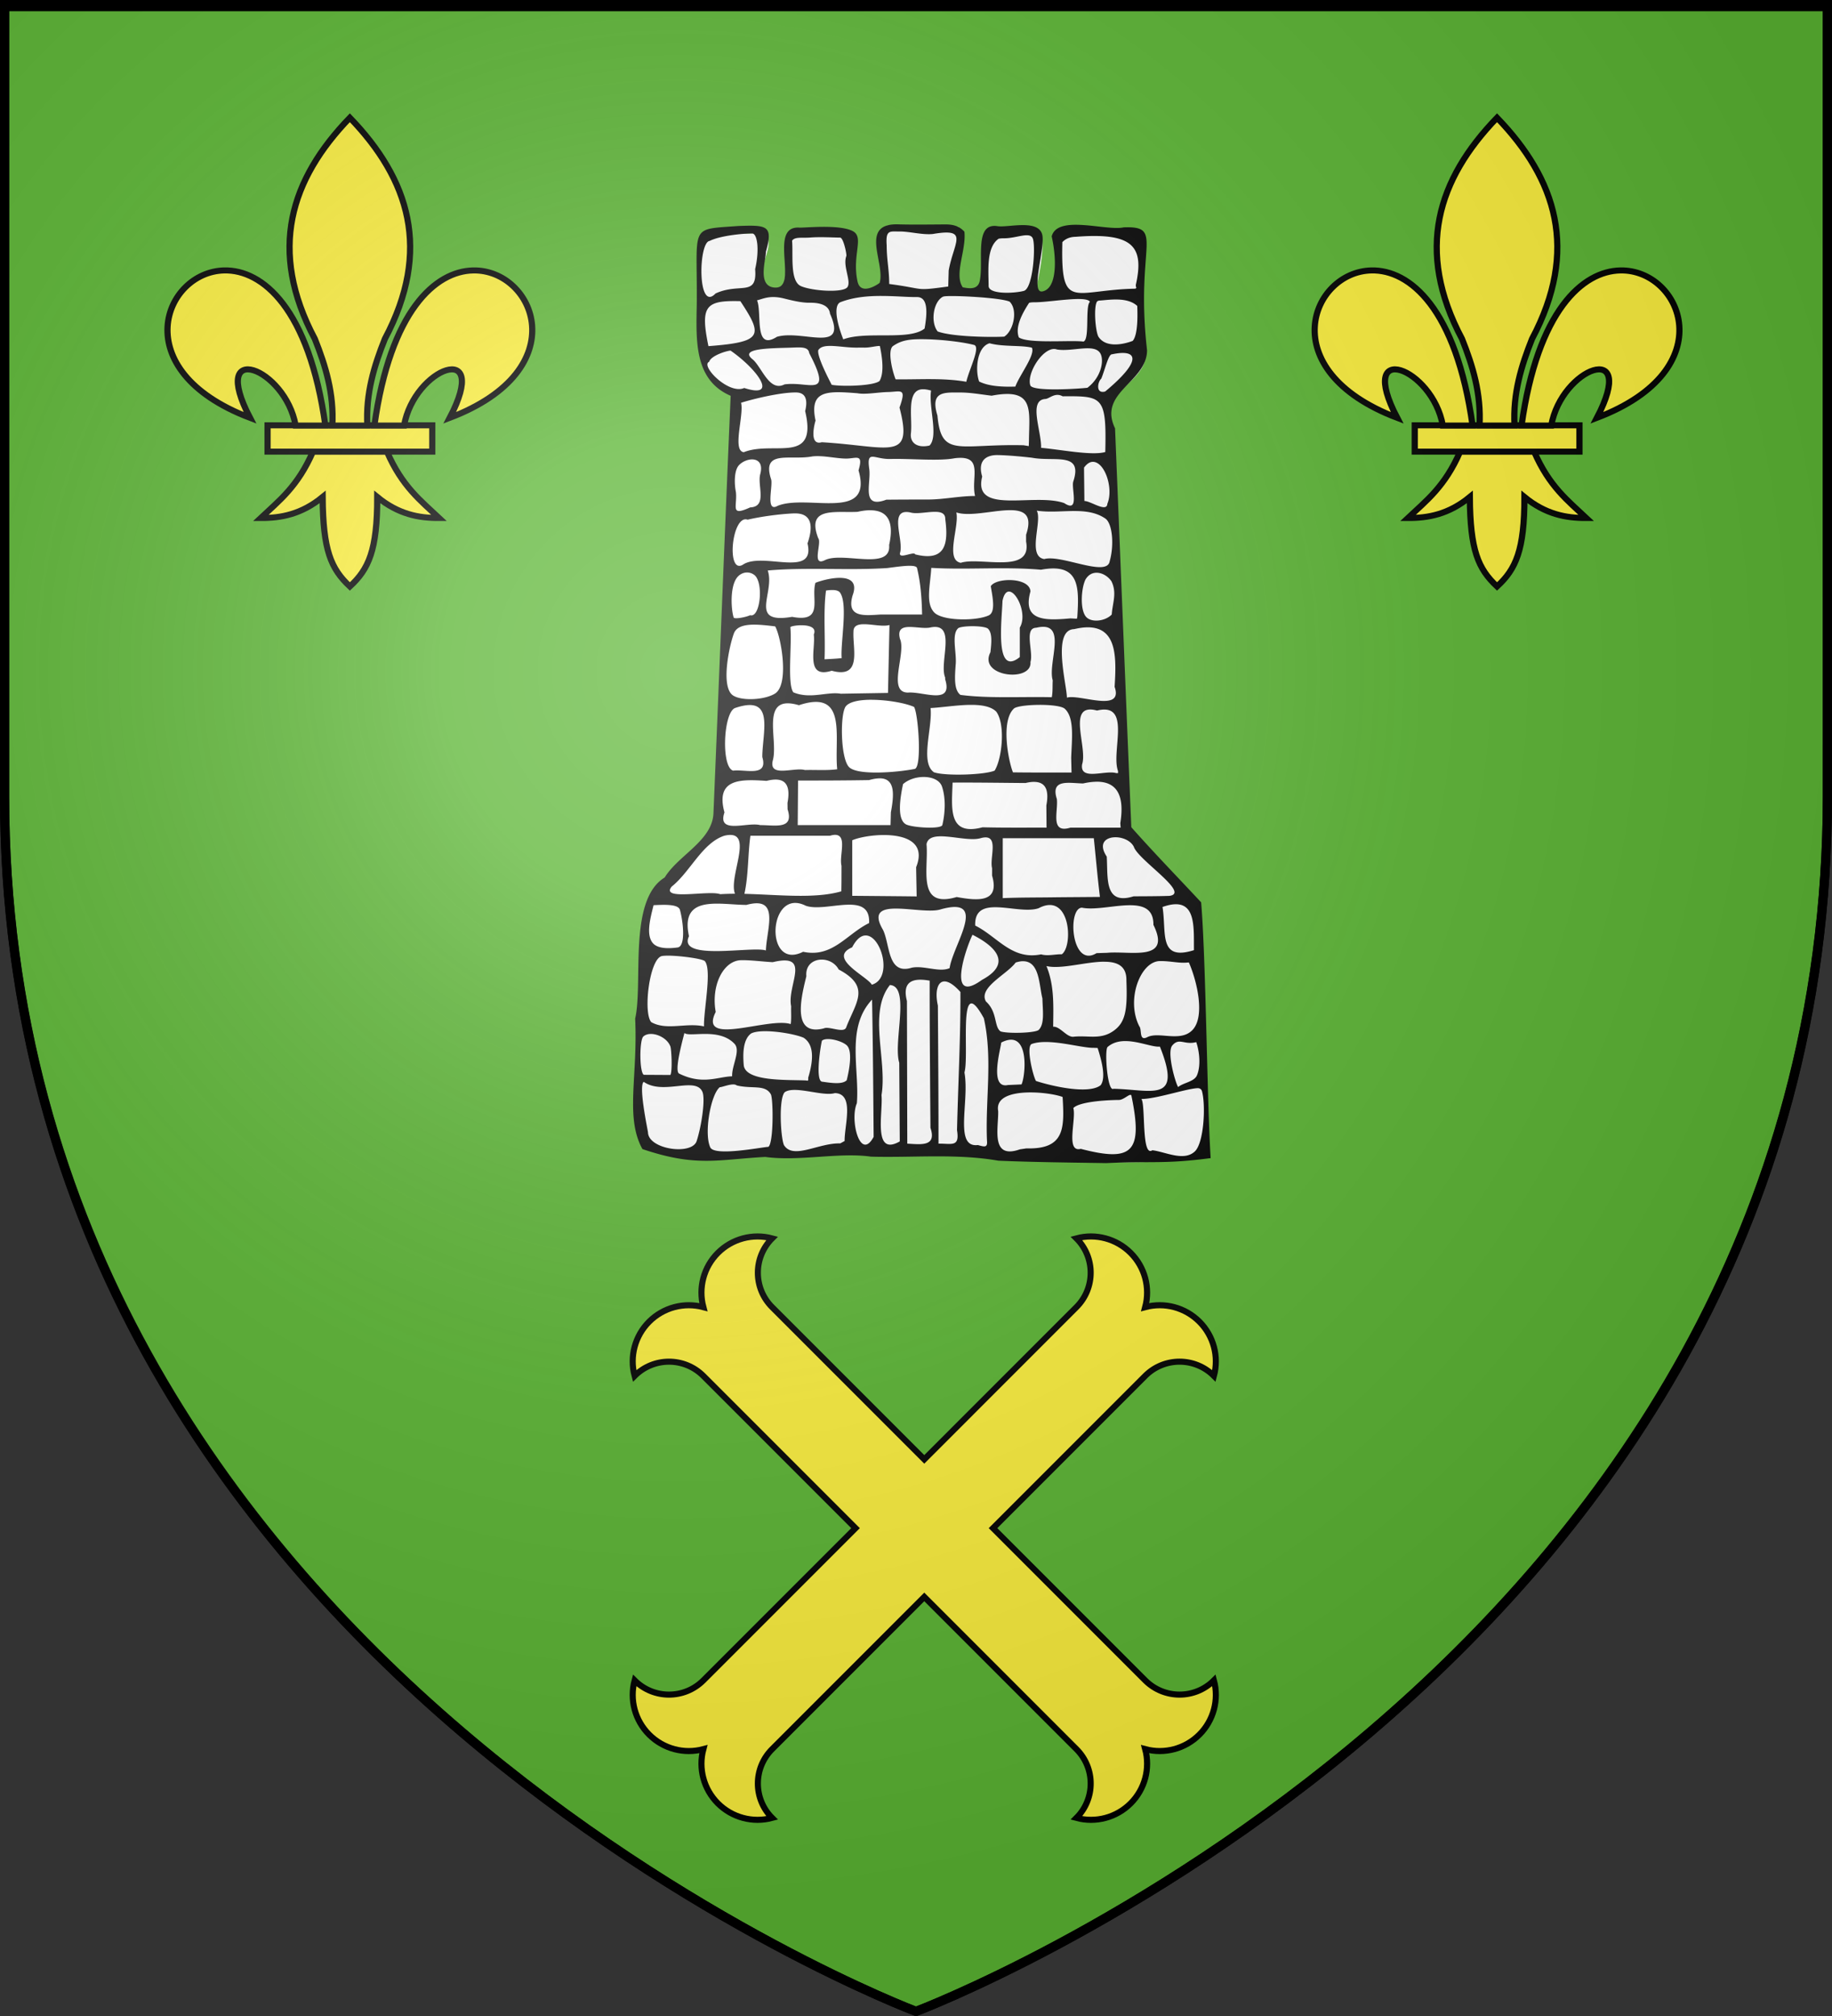 <svg xmlns="http://www.w3.org/2000/svg" xmlns:xlink="http://www.w3.org/1999/xlink" width="600" height="660" version="1.0"><rect width="100%" height="100%" fill="#333333" stroke="none"/><desc>Flag of Canton of Valais (Wallis)</desc><defs><radialGradient xlink:href="#b" id="c" cx="221.445" cy="226.331" r="300" fx="221.445" fy="226.331" gradientTransform="matrix(1.353 0 0 1.349 -77.63 -85.747)" gradientUnits="userSpaceOnUse"/><linearGradient id="b"><stop offset="0" style="stop-color:white;stop-opacity:.314"/><stop offset=".19" style="stop-color:white;stop-opacity:.251"/><stop offset=".6" style="stop-color:#6b6b6b;stop-opacity:.125"/><stop offset="1" style="stop-color:black;stop-opacity:.125"/></linearGradient></defs><g style="display:inline"><path d="M300 658.5s298.5-112.436 298.5-398.182V1.5H1.5v258.818C1.5 546.064 300 658.5 300 658.5z" style="fill:#5ab532;fill-opacity:1;fill-rule:evenodd;stroke:#000;stroke-width:3;stroke-linecap:butt;stroke-linejoin:miter;stroke-miterlimit:4;stroke-opacity:1;stroke-dasharray:none"/><path d="M-185.283 85.532c-4.94-.372-5.786-1.019-6.199 3.55-1.008 5.838 1.366 13.616 1.612 19.483-.69.436-6.408 5.243-10.994 2.772-4.15-2.235.565-22.71-7.676-22.519-7.854.183-14.937 1.252-19.342 1.274-5.694.028 2.233 6.797.024 10.154-4.89 7.43.47 10.302-4.709 11.815-7.51-.297-5.9-7.313-5.92-11.736 1.461-4.579 4.2-10.52-1.084-12.167-13.783 1.338-10.184-2.134-14.553-.82-10.767 4.669-11.125 7.234-9.748 27.677.061 5.576-1.17 11.295-.28 16.943.69 8.455 5.465 16.858 13.81 19.888-2.485 55.504-4.404 111.04-6.943 166.538-1.773 9.42-11.143 14.292-16.97 21.09-1.485 2.227-3.224 4.01-5.47 5.5-7.046 6.414-6.603 16.776-6.69 25.494.194 4.792-.57 9.542-.982 14.247.771 11.142-2.466 46.66 1.798 57.5 4.327 7.96 13.942 7.54 27.17 6.974 9.095 3.017 15.783-.458 25.297 1.051 17.72.043 26.19.413 37.016.64 16.938.399 34.06-1.255 50.832 1.584 17.064.35 62.1 3.547 78.249-.965 2.065-11.889 2.586.116 2.656-32.818-1.437-21.876-.904-44.654-2.75-66.5-9.195-9.836-18.568-19.517-27.493-29.592-2.196-52.371-4.28-104.747-6.416-157.12-2.585-4.626-1.543-10.568 2.31-14.202 4.226-4.698 11.113-8.744 10.692-15.91-1.047-11.71-1.363-29.202-1.967-42.249-4.388-6.395-13.354-3.57-20.35-6.756-3.923-1.602-7.603 1.446-12.785.853-1.721 2.13.305 4.948-.279 7.467.068 4.655 1.425 16.493-8.314 18.8-.698.05 7.461-26.346-.274-27.086-7.952-.761-13.2 1.925-15.497 1.47-4.112-.814-3.697 20.808-5.461 22.233-5.835 4.711-6.382 1.106-9.376.579-3.669-5.786.242-17.6.38-23.98-.023-2.25.946-.2-1.845-1.217-8.4-.176-5.225-.193-14.567-.32-3.73.405-3.254.46-6.912.381z" style="fill:#fff;fill-opacity:1;stroke:none" transform="matrix(.832 0 0 .832 448.451 2.87)"/><path d="M-169.613 84.883c-4.545.008-9.204.113-15.526-.042-15.98-.684-5.253 15.315-7.597 23.015-1.143.918-7.52 4.975-8.71-.569-2.25-10.474 2.782-17.38-1.901-19.815-5.28-2.744-19.054-1.23-20.96-1.36-12.59-.853.062 24.223-9.731 23.59-6.959-.45-3.493-10.662-3.479-14.075 2.96-10.433.44-10.56-10.906-10.148-19.514 1.494-16.02-.883-16.308 30.825-.254 14.333-1.08 29.771 13.349 35.994-2.372 54.773-4.484 109.561-6.778 164.338-.513 10.787-13.812 16.392-19.197 25.203-14.502 8.793-8.407 41.474-11.62 55.522 1.081 23.002-4.029 38.885 2.87 51.342 21.236 7.174 29.655 4.102 48.32 3.087 13.506 1.836 29.132-1.913 41.624-.11 16.727.464 33.722-1.295 50.162 1.59 13.969.6 29.137.733 42.515.95 17.936-.871 22.615.462 41.046-1.967-1.424-22.09-1.86-78.577-3.743-100.638-8.87-9.533-18.606-19.53-27.489-29.566-2.184-52.32-4.27-104.642-6.4-156.964-6.855-14.23 12.44-17.973 12.602-30.656-4.694-41.236 7.186-49.034-9.252-48.409-6.855 1.51-26.01-5.124-28.292 3.542 2.022 9.01 2.092 20.376-3.535 21.641-5.211 1.173 1.344-17.716-.272-22.626-1.905-5.783-13.378-2.39-17.553-3.033-9.23-1.422-5.389 13.247-6.915 21.363-.67 3.564-3.742 3.285-6.734 2.7-3.522-5.143 1.443-14.528.653-21.89-3.077-3.34-6.708-2.84-10.243-2.834m-15.25 2.766c3.866-.041 8.886 1.395 13.039.981 14.525-2.477 8.25 3.199 6.262 14.36-.05 2.094-.122 4.2-.172 6.293-13.668 1.864-8.584.935-23.238-.987 0-5.685-.989-9.439-.989-15.124-.469-6.364 1.231-5.481 5.098-5.523m-23.439 2.394c1.323.013 2.671 6.67 2.452 7.244-1.488 3.901 1.97 9.727.482 12.165s-13.88 1.634-18.344-.317c-4.463-1.95-3.002-12.512-3.498-17.876 1.099-1.62 3.92-.988 7.21-1.244 3.948-.308 8.57-.002 11.698.028m64.474.27c5.14.054 10.625-2.983 11.493.43.992 3.901-.142 19.282-3.614 20.257s-13.9 1.555-13.9-1.962c0-5.851-1.002-15.141 3.957-18.555a10.3 10.3 0 0 1 2.064-.17m-99.125-1.905c2.083-.003 2.982 6.396 1.204 14.047.891 11.088-6.024 5.164-15.585 9.576-7.204 7.704-6.775-20.208-2.341-20.674 4.449-2.199 13.677-2.944 16.722-2.949m127.365 1.324c22.292-1.74 27.194 3.485 23.67 19.029.283 2.523 1.035.427-.171 1.383-24.43.447-29.404 9.245-28.728-18.315 1.36-1.436 3.171-2.075 5.23-2.097m-76.535 23.272c5.282.003 10.248.475 14.072.44 4.244-.04 4.194 5.677 3.004 12.386-6.072 4.881-22.967.857-32.004 4.254-3.219-8.218-3.51-13.71-1.07-14.644 5.136-1.968 10.717-2.439 15.998-2.436m26.079.068c5.724-.196 21.544.77 24.487 2.19 3.34 3.32 1.511 11.477-2.14 13.75-5.546.31-20.666.043-26.19-2.032-2.9-3.587-1.787-11.653 2.054-13.671.36-.143.971-.21 1.789-.237m-54.187 2.605c4.287-.07 7.627 1.14 7.947 4.296 7.15 15.96-10.793 6.172-20.898 9.108-9.22 5.858-5.745-9.378-7.82-14.352 2.408-.575 5.018-2.134 10.672-.713 3.39.852 7.032 1.71 10.099 1.66m88.342-.177c6.183.032 20.494-2.772 21.935-.195-1.992 1.72.03 14.897-2.572 15.654-4.898-.651-21.7.915-25.416-1.643-1.653-4.274 1.684-9.942 4.023-13.58.46-.179 1.146-.24 2.03-.236m25.694-.684c3.429-.18 10.88-1.603 14.863 2.127.12 3.14.347 11.358-1.806 13.75-2.833 1.096-10.335 3.148-13.47-1.635-1.219-2.192-1.969-11.96-.516-13.904.26-.193.574-.32.929-.338m-141.377.237c9.04 13.659 8.787 16.082-12.565 17.703-3.26-15.879-1.18-18.058 12.565-17.703m69.842 14.98c7.417-.164 17.33.988 22.13 2.242 2.719.71-1.883 9.55-3.028 14.502-9.194-1.623-18.545-.834-27.833-.969-1.484-3.795-3.206-11.575-.998-13.102 2.652-1.834 5.28-2.573 9.73-2.672m-23.645 3.299a75 75 0 0 1 2.65 0c2.242.035 5.023-.775 6.071-.626 1.531 7.256 1.2 11.492-.137 13.779-2.536 1.99-14.946 2.207-18.82 1.488-1.546-2.982-5.78-11.222-5.298-13.6 1.908-3.184 9.042-.917 15.534-1.041m68.56.019c1.434 2.817-4.836 10.729-6.512 15.32-4.54.127-10.206.022-14.243-1.995-1.556-4.142-1.076-13.516 4.079-15.051 5.467 1.463 12.417.69 16.676 1.726m-95 0c3.867-.122 6.987-.527 7.363 2.157 9.435 18.08.103 10.954-9.737 12.297-5.932 3.024-8.787-6.462-12.42-9.749-5.777-4.428 6.286-4.436 14.794-4.705m103.945.525c.33.016.617.098.929.203 6.256.991 14.98-2.62 17.168 1.703 1.442 2.85.128 9.382-5.18 13.353-2.392.301-21.129 1.666-22.456-.89-1.587-4.507 4.597-14.616 9.539-14.37m-127.554.639c10.415 7.194 19.213 19.126 5.375 14.704-6.135 2.752-17.36-8.805-13.818-10.29.715-2.434 6.85-4.346 8.443-4.414m150.132 1.455c10.138-2.162 12.23 2.25-2.667 14.636-3.823 1.059-2.999-3.811-1.54-5.048 1.515-3.72 2.822-9.661 4.207-9.588m-74.675 13.76c.928-.053 2.065.102 3.474.507-1.059 6.257 3.013 17.933-.611 21.626-4.469 1.068-7.686-.768-7.344-4.65.752-5.891-2.016-17.117 4.48-17.484m-13.487 1.085c5.107-.109 7.384-1.862 4.534 6.107 5.607 21.54-4.057 15.215-30.604 13.641-5.38 1.556-2.57-8.261-2.442-8.49-2.588-12.068 4.595-11.709 16.47-10.784 3.236.593 8.07-.39 12.042-.474m28.693.19c3.795-.001 8.242.797 12.11 1.253 17.091-3.28 14.774 5.745 14.683 17.84l-.07 1.996-2.064-.338c-25.456-.62-32.388 5.13-33.887-11.688-3.026-9.82 2.903-9.06 9.228-9.062m-64.818-.02c3.3.054 4.757 2.295 3.518 7.332 5.058 21.36-12.45 11.49-24.16 16.172-4.672-.567.146-14.62-1.067-19.451 4.061-1.308 15.412-4.155 21.71-4.053m98.087 2.56c1.575-.093 3.76-2.718 6.778-1.054 15.746-.107 17.333-.111 16.79 21.93-5.32 1.507-17.312-.944-25.262-1.65.151-6.764-5.13-18.82 1.694-19.225m-61.075 23.612c8.084-.217 19.192.927 25.425-.304 11.644-1.383 6.236 7.536 7.955 14.863-6.187 0-12.358 1.394-18.544 1.394-5.46.001-10.916.014-16.377.068-10.2 3.817-5.86-6.56-6.743-12.22-1.07-7.574 1.996-3.632 8.284-3.801m-17.151-.16c3.854-.058 6.634-2.045 4.67 4.637 5.842 20.471-20.108 9.19-31.859 13.963-5.027 2.847-1.61-8.332-2.615-10.62-3.672-11.64 7.529-7.154 16.317-8.832 4.228-.493 9.632.91 13.487.852m59.364-1.377c3.865.06 9.32.552 13.555 1.041 8.764 1.697 20.128-2.492 16.317 9.262-.98 2.596 2.68 12.75-3.613 8.593-11.784-4.178-36.098 4.861-32.279-10.439-2.014-6.752 2.155-8.517 6.02-8.457m-96.427 1.71c2.37.083 4.177 1.763 2.993 5.955-1.082 4.468 2.896 12.64-3.922 12.922-8.06 3.684-5.01-.33-5.608-6.021-.696-3.43-.697-8.52 1.17-10.555 1.335-1.455 3.524-2.364 5.367-2.3m133.971.948c4.762.015 8.2 10.544 5.711 16.484-.22 3.605-6.478-1.048-9.048-1.082-.037-5.154-.1-7.982-.138-13.135 1.183-1.61 2.376-2.27 3.475-2.267m-88.454 19.061c.42-.02.814-.01 1.204 0 6.774.17 9.016 4.903 7.053 13.667.897 10.427-18.48 2.34-25.425 6.03-5.206 2.45-.98-6.976-2.477-8.694-4.844-12.558 6.682-9.931 15.448-10.394 1.537-.343 2.939-.55 4.197-.609m26.182.609c2.389-.017 4.21.526 4.163 2.841 1.33 9.911.01 16.846-11.835 13.904-.414-1.414-6.84 2.25-5.918-.744 1.42-5.24-4.783-17.68 4.129-15.73 2.341.676 6.39-.25 9.461-.271m8.532.237c9.713 3.242 33.256-8.397 27.455 8.78v2.706c2.49 13.063-18.176 5.842-25.726 8.345-6.253-1.213-.505-14.165-1.729-19.831m-64.164.39c.36-.018.692-.009 1.032 0 4.797.1 7.526 3.195 4.542 11.797 3.313 13.947-17.63 3.14-25.425 8.365-6.672 4.102-4.386-19.929 1.857-17.692 5.147-1.236 12.604-2.217 17.994-2.47m95.816-1.082c9.38 1.376 19.486-2.022 26.987 3.095 2.787 1.901 3.566 10.375 1.707 16.863-1.076 6.332-19.163-2.812-25.735-.913-6.861-1.084-.712-14.903-2.959-19.045m-49.542 21.7c1.367.047 2.268.305 2.408.879 1.088 4.44 1.834 9.865 1.996 18.285h-16.308c-6.58.424-13.579 1.255-11.044-7.51 3.633-9.755-9.595-6.912-14.622-4.972-1.87 6.148 3.54 15.837-9.186 13.396-17.538 2.974-6.565-9.487-9.599-18.234 15.3-1.369 31.737.066 47.066-.965 3.442-.45 7.01-.96 9.289-.88m8.016.811c14.418.833 28.793-.535 43.178.729 14.988-2.767 15.116 6.307 14.312 18.538l-.172.744-2.546-.135c-10.05.917-19.014 1.04-15.723-10.622-.344-5.64-13.633-5.47-15.62-2.03.705 4.313 1.996 10.168-.79 11.468-4.927 2.298-18.35 2.254-21.538-1.218-3.414-3.72-1.48-10.603-1.1-17.474m-72.593 1.811c.956-.014 1.955.258 2.89.948 3.84 2.832 2.403 17.094-1.583 15.865-1.591.756-5.863 1.597-6.468.981-.98-2.796-1.618-11.756 1.17-15.629.915-1.271 2.398-2.14 3.99-2.165m137.755.102c2.184.039 4.442 1.41 5.78 3.383 2.226 4.648.416 8.4.103 13.057-2.48 2.577-7.534 3.219-9.805 1.218-2.845-2.507-2.262-11.451-.55-14.952 1.14-1.955 2.774-2.736 4.472-2.706m-104.142 6.8c1.332-.006 2.518.25 3.062 1.014 3.236 4.55.11 19.925.654 25.777-2.242.265-4.492.337-6.744.474.358-8.864-.537-18.906.585-27.063.794-.118 1.644-.2 2.443-.203m69.531.608c3.145-.094 7.312 9.14 4.3 14.174v11.604c-10.043 8.086-7.02-14.83-6.811-22.09.521-2.602 1.463-3.656 2.511-3.688m-56.87 12.855c3.212.033 7.462 1.042 9.874.304-.194 8.91-.395 17.816-.585 26.725l-18.578.304c-5.424-.901-11.95 2.266-18.682-.54-2.459-3.254-.501-18.923-1.17-25.575-.226-.784 11.358-2.253 9.22 2.841.766 5.673-3.443 17.533 7.054 14.242 12.101 3.272 8.19-8.668 8.566-15.324-.062-2.438 1.803-3.003 4.3-2.977m-43.04.17c2.45.027 5.186.34 7.913.676 2.288 3.876 5.732 22.97-.138 26.487-4.532 2.717-14.24 2.904-16.961.271-4.096-3.963-1.09-18.616.826-23.917 1.008-2.789 4.276-3.564 8.36-3.518m85.77.608c2.49.013 4.99.31 5.849.913 1.828 1.688 1.465 5.476 1.032 9.337-4.991 9.694 16.49 11.994 15.757 3.823 1.248-3.972-2.667-13.388 2.271-13.464 12.808-3.051 4.367 13.734 6.502 20.703-.142 2.201.061 4.456-.378 6.63-11.65-.274-24.862.55-35.953-.913-2.598-1.96-2.233-6.875-1.892-11.738.523-4.69-1.818-12.132 1.067-14.547.796-.491 3.256-.757 5.745-.744m-25.184.305c2.669-.056 6.12.69 8.36.203 10.742-2.267 3.377 13.692 5.884 19.688v.676c3.23 10.374-8.608 4.735-14.622 5.244-8.37-.005-.612-15.587-3.166-21.143-.985-3.744.875-4.613 3.544-4.668m70.632.135c11.367.17 11.018 12.189 10.322 23.41 3.616 10.402-13.956 2.715-18.785 4.262.007-4.938-6.028-26.72 2.856-26.962 2.134-.496 3.984-.734 5.607-.71m-86.561 28.517c.577-.016 1.158-.008 1.754 0 6.136.08 13.082 1.382 16.17 2.808 1.6 2.356 3.229 23.444.31 24.39-6.851 1.356-22.803 2.712-25.975-.811-3.337-3.706-3.468-21.078-1.17-23.85 1.403-1.692 4.871-2.425 8.91-2.537m-21.228.846c11.951-.503 7.789 15.518 8.911 26.488-4.206.55-8.467.18-12.695.304-4.296-1.239-14.596 3.255-12.592-4.025 2.097-8.374-5.336-26.059 10.218-21.481 2.428-.81 4.451-1.214 6.158-1.286m61.55 1.15c4.16-.013 7.848.583 9.943 2.639 3.702 4.906 2.355 18.494-.62 23.24-3.968 1.686-19.394 2.19-23.876.643-5.592-3.882-.491-17.594-1.342-25.27 4.445-.217 10.547-1.235 15.895-1.252m26.8 0c4.279-.029 8.581.405 10.013 1.421 4.02 3.446 2.916 11.916 2.649 19.418.049 1.93.088 3.854.137 5.784-7.686-.017-15.365.04-23.05-.067-1.674-4.015-5.036-20.342.481-25.203 1.266-.85 5.493-1.324 9.77-1.353m-113.947.068c8.174-.074 5.498 10.231 5.058 18.809l-.035.778v.88c2.357 7.989-6.494 4.74-11.49 5.344-4.787-1.394-3.852-22.784.722-24.627 2.342-.802 4.232-1.17 5.745-1.184zm133.868 1.759c.807-.036 1.776.101 2.924.406 13.822-3.365 5.401 16.143 8.258 23.815v.812h-.689c-4.309-1.326-14.435 3.19-13.452-3.45 2.049-6.203-4.845-21.24 2.96-21.583m-65.85 26.555c3.52-.139 6.835 1.098 7.741 3.79 1.514 4.497 1.268 10.324.138 15.087-.425 1.787-12.128 1.03-14.381-.271-3.341-1.93-2.47-9.338-1.101-15.798 1.997-1.768 4.865-2.7 7.603-2.808m-17.202.542c.356-.016.682-.024.997 0 5.464.408 5.112 6.403 3.82 13.362-.052 1.686-.087 3.354-.138 5.04h-36.538l.138-17.557c9.31.016 18.628-.013 27.936-.169 1.453-.416 2.716-.63 3.785-.676m-40.426.473c4.501.068 5.599 3.53 4.542 9.168.007.84.028 1.696.034 2.537 2.67 8.175-5.1 6.151-10.734 6.224-5.028-1.38-17.111 3.813-14.106-5.006-3.638-13.372 6.34-13.1 16.583-12.415 1.416-.362 2.643-.524 3.681-.508zm126.919.846c7.923.3 10.232 6.35 8.635 16.305l.069.88.069.88h-19.748c-8.177 2.477-4.776-6.342-5.368-11.266-2.562-8.055 4.742-6.228 10.322-6.123 1.596-.35 3.046-.57 4.37-.642a18 18 0 0 1 1.65-.034m-25.838.068c.283-.014.566-.01.826 0 4.498.157 5.605 3.652 4.54 9.269l.07 8.727c-8.402-.027-16.784.08-25.184-.135-13.854 3.69-12.072-7.91-11.801-17.59 9.563-.058 19.13.098 28.693.168 1.06-.248 2.006-.399 2.856-.44m-77.926 20.838c5.117-.114 1.66 8.2 2.649 12.144-.007 3.358.014 6.724-.069 10.081-10.498 3.032-24.904 1.304-38.155.981 1.619-7.023 1.377-16.116 2.374-22.868h31.343c.727-.206 1.328-.326 1.858-.338m-41.08.034c8.502.052-.706 16.675 1.79 23.138a96 96 0 0 0-5.78.17c-4.538-1.668-23.694 2.68-19.129-2.977 7.303-5.806 12.074-17.218 20.746-20.027.92-.22 1.695-.308 2.374-.304m60.45.034c8.36.009 16.635 2.795 12.66 12.651.06 3.84.146 7.662.207 11.502-8.45-.097-16.907-.16-25.356-.237v-21.853c2.432-1.072 7.472-2.069 12.488-2.063m22.362.507c4.884-.014 11.732 1.85 15.654.744 7.757-2.2 3.45 7.453 4.542 11.806v2.91c3.085 10.561-5.332 10.007-13.934 8.423-15.82 4.66-11.005-10.92-11.87-20.805.458-2.396 2.678-3.07 5.608-3.078m68.5.372c2.863-.088 6.22 1.206 7.5 3.755 1.686 5.203 22.565 18.381 13.9 19.316-4.67.142-9.332.147-14.003.17-11.653 3.61-10.05-7.17-10.563-15.63-3.386-5.1-.516-7.498 3.166-7.61m-44.107.372h35.85c.8 7.7 1.465 15.42 2.408 23.105-5.692.05-11.408.085-17.1.135-7.053.118-14.109.035-21.158.339zm-81.4 25.473c1.155.048 2.424.385 3.818 1.083 7.992 2.885 25.612-6.12 24.978 6.833-8.85 4.299-14.377 13.773-25.976 11.299-13.944 7.052-13.997-19.675-2.82-19.215m-15.31.135c7.931.116 3.734 11.053 3.474 18.572-5.205-1.842-34.98 4.327-30.276-5.615-3.579-16.471 11.839-12.388 22.604-12.314 1.674-.466 3.064-.66 4.197-.643m164.9.372c7.822.025 6.986 9.862 7.087 18.065-14.133 4.466-10.726-6.942-12.386-16.982 2.103-.74 3.85-1.087 5.299-1.083m-201.645.237c3.833.017 6.007.569 6.4 2.03 1.32 4.911 2.295 14.31-.93 14.75-5.29.72-8.404-.043-9.84-1.828-2.62-3.259-.942-9.586.38-14.816a89 89 0 0 1 2.236-.102c.614-.018 1.207-.036 1.754-.034m151.758.068c8.546-.284 8.976 16.472 4.954 19.384-2.702-.063-5.5.799-8.153.033-11.546 2.346-17.135-6.938-25.941-11.332-.48-12.853 16.887-4.007 24.977-6.833 1.562-.827 2.942-1.212 4.163-1.252m32.684.101c4.831.17 8.395 1.831 8.326 7.713 7.285 14.688-9.251 10.129-18.234 10.995l-2.133.067-2.03.068c-9.973 6.096-11.557-17.776-5.745-17.895 5.318 1.087 13.605-1.167 19.816-.948m-69.669.677c9.97.226-1.046 15.936-2.236 24.052-3.96 1.803-10.106-1.123-14.863-.17-9.652 2.985-8.5-8.943-11.353-14.884-8.31-14.045 15.058-5.576 22.776-8.085 2.37-.668 4.252-.945 5.676-.913m6.778 10.927c9.604 4.84 15.435 11.48 3.716 17.76-13.957 10.143-6.468-12.121-3.716-17.76m-42.042.27c6.215.003 10.858 16.92 2.408 19.384-1.75-3.25-17.663-10.436-7.74-14.716 1.735-3.335 3.592-4.669 5.332-4.668m-77.341 7.95c4.605.094 12.427 1.104 13.968 2.097 2.963 3.35-.453 19.26-.275 25.74-6.943-1.593-14.72 1.757-20.772-1.678-3.222-3.66-.775-24.46 4.017-25.956.285-.09.737-.14 1.307-.17a24 24 0 0 1 1.755-.033m60.001 1.556c2.589-.01 5.318 1.288 6.709 3.89 12.794 6.802 6.762 12.841 2.959 22.767-.883 2.517-6.788-.594-8.808.406-13.046 3.322-8.708-12.979-6.88-20.534-.386-4.357 2.692-6.517 6.02-6.529m-31.686.237c.462-.008.932-.011 1.41 0 3.479.076 7.343.567 11.01.778 15.582-3.76 5.54 8.955 7.259 17.354-.087 2.283.157 4.967-.172 7.002-8.854-2.847-36.498 9.087-29.52-4.773-1.907-10.533 3.077-20.254 10.013-20.361m164.866.338c4.594-.03 7.5.998 11.363.533 3 6.71 6.65 21.123 1.428 26.594-4.756 4.984-13.318.425-17.892 2.873-3.236 1.559-1.926-3.012-3.019-4.306-5.373-10.504.462-25.643 8.12-25.694m-54.36.068c.243-.018.463-.008.689 0 6.308.22 6.059 9.305 7.397 14.647.1 4.688.974 10.157-1.548 12.45-1.83 1.219-12.458 1.406-14.932.507-2.653-1.908-1.124-7.558-5.746-11.773-3.131-5.47 8.315-10.673 11.698-15.324.894-.275 1.715-.455 2.443-.507m31.412.203c.471-.017.926-.006 1.376 0 4.93.076 8.496 1.738 8.36 7.476.475 11.97-.477 16.684-5.428 19.961-5.015 3.32-9.841 1.436-15.455 2.076-2.646.223-5.304-4.19-7.948-3.939.083-8.094.529-16.204-2.649-23.883 5.442 1.328 14.675-1.435 21.744-1.691m-71.286 7.07c1.077.006 2.26.13 3.578.372-.019 13.559.082 27.137.172 40.696.04 5.736.097 11.482.138 17.218 2.511 7.49-3.672 6.506-9.118 6.225-.051-18.701-.085-37.42-.137-56.122-1.56-6.079.699-8.416 5.367-8.39m9.496.677c1.534.037 3.614 1.268 6.192 4.16.069 18.124-.905 36.24-1.341 54.363 1.102 6.834-2.043 5.224-7.294 5.31.018-18.107-.122-36.22-.241-54.328-1.195-5.312-.245-9.577 2.684-9.505m-21.572 1.42c8.168.432 1.218 22.427 3.681 30.581.07 10.31.136 20.644.207 30.953-10.72 6.066-6.55-11.228-7.19-18.2 2.301-13.926-5.367-32.41 3.302-43.334m-94.5 19.258c3.04-.214 7.012 1.872 8.12 4.973.418 1.57.797 9.702-.027 11.156l-10.467-.062c-1.755-1.002-1.74-13.532-.206-15.052.664-.623 1.567-.944 2.58-1.015m87.481-13.54c.239 12.412.378 24.83.482 37.244.046 5.59.091 11.189.138 16.78-5.327 9.853-9.455-6.715-6.606-13.228 1.102-13.525-4.375-29.738 5.986-40.797m127.607 16.735c1.306 3.77 1.855 9.428.275 13.092-1.1 2.55-5.348 2.846-7.397 4.6-1.167-1.88-4.504-13.755-2.314-16.353 2.75-3.262 4.702-.094 9.436-1.339m-88.489-15.213c1.057-.027 2.592 1.652 4.886 5.818 3.566 15.765.535 32.175 1.238 48.206.262 2.72-.85 2.468-3.578 1.691-9.528 1.195-3.223-17.227-5.298-28.551 1.577-5.477-1.022-27.07 2.752-27.164m-112.984 11.633c2.105 1.81 13.601-2.248 19.723 4.255 2.514 2.672-1.11 8.52-.938 12.787-5.646.124-11.503 3.51-20.858-1.069-1.892-.925.912-11.5 2.073-15.973m187.178 5.351c8.921 22.399-3.013 16.916-18.294 16.595-2.385 1.346-3.595-15.323-2.298-16.448 6.191-5.364 16.372.296 20.592-.147m-155.354-6.058c5.266.007 12.194 1.303 15.104 2.571 3.987 2.632 4.033 8.25 1.858 15.527-.184.489.268 1.697-.723 1.286-7.29-.356-23.903.549-24.702-5.954-.519-5.951.12-10.45 2.855-12.516 1.169-.636 3.215-.917 5.608-.914m129.017 6.543c.758.005 1.376.032 1.823.068 1.937 6.048 3.174 11.883 1.204 14.614-4.769 3.823-19.708.247-25.459-1.638-1.06-1.489-4.12-13.717-1.651-14.58 6.724-2.35 18.776 1.502 24.083 1.537m-104.865-3.43c2.405-.187 6.103.91 7.81 2.334 2.742 2.287.841 10.865.103 13.835-1.72 1.79-6.196 1.06-9.702.576-2.566-.355-.882-12.505-.069-16.103.392-.378 1.057-.58 1.858-.643m72.421.236c7.275-.27 5.704 14.664 4.301 17.591l-5.367.237c-7.358 1.572-2.983-13.665-2.615-16.711 1.426-.738 2.642-1.078 3.681-1.117m-144.412 16.576c7.714 5.37 20.268-2.201 23.068 3.853 1.311 2.835-.373 13.721-2.224 19.41-1.798 5.758-19.087 3.362-19.17-3.438-.466-2.694-3.71-18.38-1.674-19.825m217.9 2.494c.858-.049 1.513.266 1.824 1.083 1.562 5.557.825 20.392-2.782 23.798-4.32 4.08-11.668.13-16.734-.455-4.378 2.956-2.574-18.142-4.326-20.168 5.936-.036 17.389-3.99 22.018-4.258m-187.968-.382c1.147-.017 5.284-1.876 6.69-.7 6.155 1.49 11.228-.515 13.453 3.56.95 2.284 1.038 19.095-.997 20.6-2.855.165-21.163 3.828-22.88.22-2.567-5.553.184-20.816 3.734-23.68m157.125 5.013c1.998-.018 4.414-2.83 4.902-1.766 4.656 22.365.42 26.3-19.92 21.008-6.085 1.542-1.715-11.583-2.924-16.069 2.273-2.364 11.949-3.118 17.942-3.173m-127.59-3.945c4.97.022 12.135 2.343 15.758 1.252 7.876.168 3.74 12.707 3.853 18.843l-1.72.947c-8.553-.251-18.536 6.532-22.174.645-1.315-3.23-2.099-17.91.259-20.74.956-.717 2.368-.954 4.025-.947m92.377.981c5.303-.054 10.79.91 13.04 1.793.705 12.137.989 20.661-14.244 20.23l-2.546.372c-11.726 4.124-8.397-8.43-8.567-15.054-1.026-5.558 5.498-7.272 12.317-7.34" style="fill:#000;fill-opacity:1;stroke:none" transform="matrix(.832 0 0 .832 448.451 2.87)"/><g style="stroke:#000;stroke-width:1.094;stroke-miterlimit:4;stroke-opacity:1;stroke-dasharray:none;display:inline"><path d="M29.739 62.946c-2.69 6.35-6.016 8.922-9.244 12.043 3.619.016 7.225-.679 10.963-3.814.064 9.675 1.458 12.982 4.819 16.232 3.323-3.149 4.859-6.547 4.847-16.232 3.738 3.135 7.335 3.83 10.954 3.814-3.228-3.121-6.545-5.693-9.235-12.043z" style="fill:#fcef3c;fill-opacity:1;fill-rule:evenodd;stroke:#000;stroke-width:1.094;stroke-linecap:butt;stroke-linejoin:miter;stroke-miterlimit:4;stroke-opacity:1;stroke-dasharray:none" transform="matrix(1.85 0 0 1.805 47.472 34.232)"/><path d="M21.707 58.178h29.159v4.772H21.707z" style="fill:#fcef3c;fill-opacity:1;fill-rule:nonzero;stroke:#000;stroke-width:1.094;stroke-linecap:butt;stroke-linejoin:miter;stroke-miterlimit:4;stroke-opacity:1;stroke-dasharray:none;stroke-dashoffset:0;marker:none;visibility:visible;display:inline;overflow:visible" transform="matrix(1.85 0 0 1.805 47.472 34.232)"/><path d="M126.281 7.938C91.34 45.032 77.89 87.763 105.656 141.28c6.342 16.259 11.339 33.045 10.313 52.25h20.625c-1.026-19.205 3.97-35.991 10.312-52.25 27.767-53.518 14.317-96.249-20.625-133.343z" style="fill:#fcef3c;fill-opacity:1;fill-rule:evenodd;stroke:#000;stroke-width:3.64;stroke-linecap:butt;stroke-linejoin:miter;stroke-miterlimit:4;stroke-opacity:1;stroke-dasharray:none" transform="matrix(.556 0 0 .543 44.366 34.232)"/><path d="M52.25 100c-35.235.845-58.727 60.018 15.219 88.875-24.44-47.874 20.895-30.132 26.875 4.656h17.531c-9.68-70.66-37.052-94.073-59.625-93.531zM198.969 100c-22.302.418-48.765 24.284-58.25 93.531h17.5c5.98-34.788 51.346-52.53 26.906-4.656 74.894-29.227 49.821-89.549 13.844-88.875z" style="fill:#fcef3c;fill-opacity:1;fill-rule:evenodd;stroke:#000;stroke-width:3.64;stroke-linecap:butt;stroke-linejoin:miter;stroke-miterlimit:4;stroke-opacity:1;stroke-dasharray:none" transform="matrix(.556 0 0 .543 44.366 34.232)"/></g><g style="stroke:#000;stroke-width:1.094;stroke-miterlimit:4;stroke-opacity:1;stroke-dasharray:none;display:inline"><path d="M29.739 62.946c-2.69 6.35-6.016 8.922-9.244 12.043 3.619.016 7.225-.679 10.963-3.814.064 9.675 1.458 12.982 4.819 16.232 3.323-3.149 4.859-6.547 4.847-16.232 3.738 3.135 7.335 3.83 10.954 3.814-3.228-3.121-6.545-5.693-9.235-12.043z" style="fill:#fcef3c;fill-opacity:1;fill-rule:evenodd;stroke:#000;stroke-width:1.094;stroke-linecap:butt;stroke-linejoin:miter;stroke-miterlimit:4;stroke-opacity:1;stroke-dasharray:none" transform="matrix(1.85 0 0 1.805 423.186 34.232)"/><path d="M21.707 58.178h29.159v4.772H21.707z" style="fill:#fcef3c;fill-opacity:1;fill-rule:nonzero;stroke:#000;stroke-width:1.094;stroke-linecap:butt;stroke-linejoin:miter;stroke-miterlimit:4;stroke-opacity:1;stroke-dasharray:none;stroke-dashoffset:0;marker:none;visibility:visible;display:inline;overflow:visible" transform="matrix(1.85 0 0 1.805 423.186 34.232)"/><path d="M126.281 7.938C91.34 45.032 77.89 87.763 105.656 141.28c6.342 16.259 11.339 33.045 10.313 52.25h20.625c-1.026-19.205 3.97-35.991 10.312-52.25 27.767-53.518 14.317-96.249-20.625-133.343z" style="fill:#fcef3c;fill-opacity:1;fill-rule:evenodd;stroke:#000;stroke-width:3.64;stroke-linecap:butt;stroke-linejoin:miter;stroke-miterlimit:4;stroke-opacity:1;stroke-dasharray:none" transform="matrix(.556 0 0 .543 420.08 34.232)"/><path d="M52.25 100c-35.235.845-58.727 60.018 15.219 88.875-24.44-47.874 20.895-30.132 26.875 4.656h17.531c-9.68-70.66-37.052-94.073-59.625-93.531zM198.969 100c-22.302.418-48.765 24.284-58.25 93.531h17.5c5.98-34.788 51.346-52.53 26.906-4.656 74.894-29.227 49.821-89.549 13.844-88.875z" style="fill:#fcef3c;fill-opacity:1;fill-rule:evenodd;stroke:#000;stroke-width:3.64;stroke-linecap:butt;stroke-linejoin:miter;stroke-miterlimit:4;stroke-opacity:1;stroke-dasharray:none" transform="matrix(.556 0 0 .543 420.08 34.232)"/></g><g style="fill:#fcef3c;stroke:#000;stroke-width:27.644;display:inline;stroke-miterlimit:4;stroke-dasharray:none"><path d="M1778.9 3200c0 122.11-99 221.1-221.11 221.1 45.61 79 129.89 127.66 221.1 127.66 91.22 0 175.5-48.66 221.11-127.66 45.61 79 129.89 127.66 221.1 127.66 91.22 0 175.5-48.66 221.11-127.66-122.11 0-221.11-98.99-221.11-221.1v-978.9H3200c122.11 0 221.1 99 221.1 221.11 79-45.61 127.66-129.89 127.66-221.1 0-91.22-48.66-175.5-127.66-221.11 79-45.61 127.66-129.89 127.66-221.1 0-91.22-48.66-175.5-127.66-221.11 0 122.11-98.99 221.11-221.1 221.11h-978.9V800c0-122.113 99-221.105 221.11-221.105-45.61-78.993-129.89-127.655-221.11-127.655-91.21 0-175.49 48.662-221.1 127.655-45.61-78.993-129.89-127.655-221.11-127.655-91.21 0-175.49 48.662-221.1 127.655 122.11 0 221.11 98.992 221.11 221.105v978.9H800c-122.113 0-221.105-99-221.105-221.11-78.993 45.61-127.655 129.89-127.655 221.11 0 91.21 48.662 175.49 127.655 221.1-78.993 45.61-127.655 129.89-127.655 221.11 0 91.21 48.662 175.49 127.655 221.1 0-122.11 98.992-221.11 221.105-221.11h978.9z" style="fill:#fcef3c;stroke:#000;stroke-width:27.644;stroke-miterlimit:4;stroke-dasharray:none" transform="rotate(-45.001 653.419 130.568)scale(.072)"/></g></g><path d="M300 658.5s298.5-112.32 298.5-397.772V2.176H1.5v258.552C1.5 546.18 300 658.5 300 658.5" style="opacity:1;fill:url(#c);fill-opacity:1;fill-rule:evenodd;stroke:none;stroke-width:1px;stroke-linecap:butt;stroke-linejoin:miter;stroke-opacity:1"/><path d="M300 658.5S1.5 546.18 1.5 260.728V2.176h597v258.552C598.5 546.18 300 658.5 300 658.5z" style="opacity:1;fill:none;fill-opacity:1;fill-rule:evenodd;stroke:#000;stroke-width:3;stroke-linecap:butt;stroke-linejoin:miter;stroke-miterlimit:4;stroke-dasharray:none;stroke-opacity:1"/></svg>